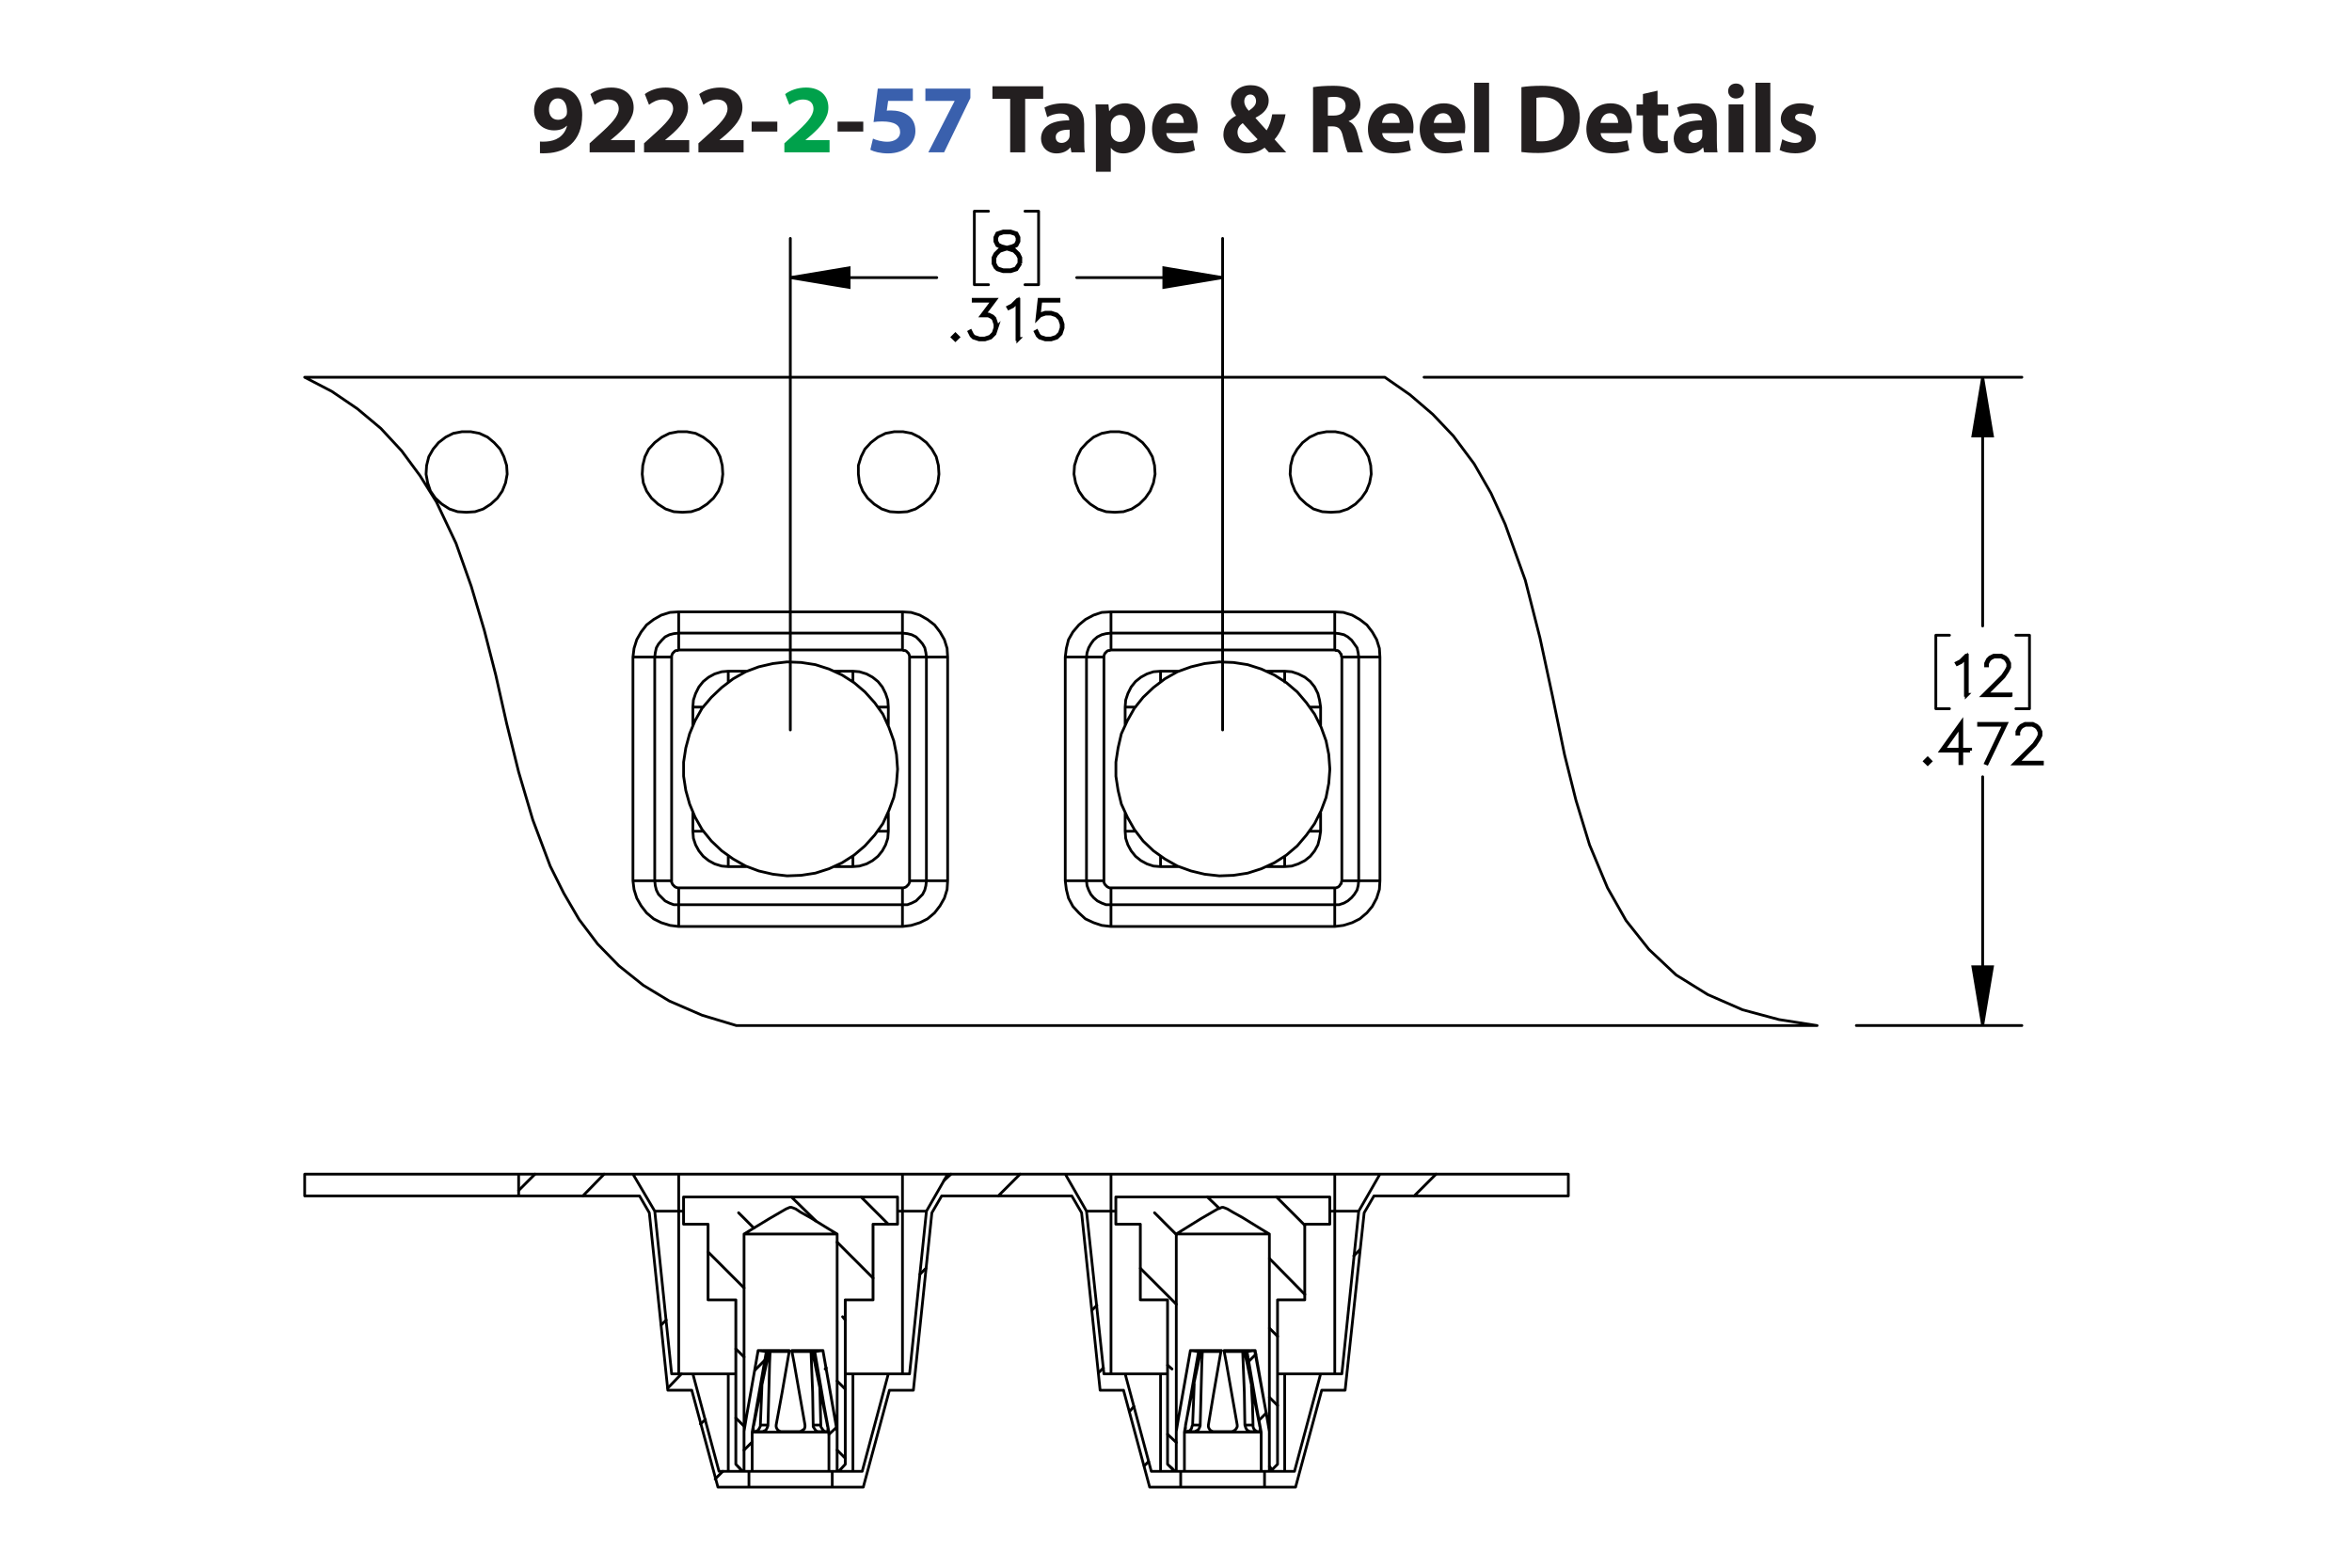 <?xml version="1.0" encoding="UTF-8"?><svg id="Layer_1" xmlns="http://www.w3.org/2000/svg" viewBox="0 0 432 288"><defs><style>.cls-1,.cls-2{stroke-linecap:round;stroke-linejoin:round;}.cls-1,.cls-2,.cls-3{fill:none;}.cls-1,.cls-2,.cls-3,.cls-4{stroke:#000;}.cls-1,.cls-3{stroke-width:.51px;}.cls-2{stroke-width:.5px;}.cls-3,.cls-4{stroke-miterlimit:10;}.cls-4{stroke-width:.7px;}.cls-5{fill:#00a14b;}.cls-6{fill:#231f20;}.cls-7{fill:#3a60ad;}</style></defs><path class="cls-6" d="m99.176,26.003c.342.036.648.036,1.188,0,.829-.054,1.675-.288,2.305-.72.756-.522,1.261-1.278,1.477-2.161l-.054-.018c-.522.54-1.278.846-2.341.846-1.98,0-3.655-1.386-3.655-3.655,0-2.287,1.837-4.213,4.412-4.213,3.007,0,4.429,2.305,4.429,5.042,0,2.431-.774,4.213-2.053,5.383-1.116,1.008-2.647,1.566-4.465,1.639-.468.036-.936.018-1.242,0v-2.143Zm1.656-5.87c0,1.009.54,1.873,1.657,1.873.738,0,1.26-.36,1.512-.774.09-.162.144-.342.144-.684,0-1.243-.468-2.467-1.71-2.467-.936,0-1.621.828-1.603,2.052Z"/><path class="cls-6" d="m108.301,27.984v-1.656l1.512-1.369c2.557-2.287,3.799-3.601,3.835-4.969,0-.955-.576-1.711-1.927-1.711-1.008,0-1.891.504-2.503.973l-.774-1.963c.882-.666,2.251-1.206,3.835-1.206,2.647,0,4.106,1.548,4.106,3.673,0,1.963-1.422,3.529-3.115,5.042l-1.08.9v.036h4.411v2.251h-8.3Z"/><path class="cls-6" d="m118.291,27.984v-1.656l1.512-1.369c2.557-2.287,3.799-3.601,3.835-4.969,0-.955-.576-1.711-1.927-1.711-1.008,0-1.891.504-2.503.973l-.774-1.963c.882-.666,2.251-1.206,3.835-1.206,2.647,0,4.106,1.548,4.106,3.673,0,1.963-1.423,3.529-3.115,5.042l-1.08.9v.036h4.411v2.251h-8.3Z"/><path class="cls-6" d="m128.281,27.984v-1.656l1.512-1.369c2.557-2.287,3.799-3.601,3.835-4.969,0-.955-.576-1.711-1.927-1.711-1.008,0-1.891.504-2.503.973l-.774-1.963c.882-.666,2.251-1.206,3.835-1.206,2.647,0,4.106,1.548,4.106,3.673,0,1.963-1.423,3.529-3.115,5.042l-1.08.9v.036h4.411v2.251h-8.3Z"/><path class="cls-6" d="m142.772,22.348v1.818h-4.717v-1.818h4.717Z"/><path class="cls-5" d="m144.067,27.984v-1.656l1.512-1.369c2.557-2.287,3.799-3.601,3.835-4.969,0-.955-.576-1.711-1.927-1.711-1.008,0-1.891.504-2.503.973l-.774-1.963c.882-.666,2.251-1.206,3.835-1.206,2.647,0,4.106,1.548,4.106,3.673,0,1.963-1.422,3.529-3.115,5.042l-1.08.9v.036h4.411v2.251h-8.3Z"/><path class="cls-6" d="m158.558,22.348v1.818h-4.718v-1.818h4.718Z"/><path class="cls-7" d="m167.667,18.531h-4.537l-.252,1.8c.252-.036.468-.036.756-.036,1.117,0,2.251.252,3.079.847.882.594,1.422,1.566,1.422,2.935,0,2.179-1.873,4.106-5.023,4.106-1.422,0-2.611-.324-3.259-.666l.486-2.052c.522.252,1.585.576,2.647.576,1.134,0,2.341-.54,2.341-1.783,0-1.206-.955-1.945-3.295-1.945-.648,0-1.099.036-1.585.108l.774-6.14h6.446v2.251Z"/><path class="cls-7" d="m178.233,16.28v1.728l-4.826,9.975h-2.899l4.826-9.417v-.036h-5.366v-2.251h8.265Z"/><path class="cls-6" d="m185.54,18.153h-3.259v-2.305h9.327v2.305h-3.313v9.831h-2.754v-9.831Z"/><path class="cls-6" d="m196.79,27.984l-.162-.882h-.054c-.576.702-1.477,1.081-2.521,1.081-1.783,0-2.845-1.296-2.845-2.701,0-2.287,2.053-3.385,5.168-3.367v-.126c0-.468-.252-1.134-1.602-1.134-.9,0-1.855.306-2.431.666l-.504-1.765c.612-.342,1.818-.774,3.421-.774,2.935,0,3.871,1.728,3.871,3.799v3.061c0,.846.036,1.656.126,2.143h-2.466Zm-.324-4.159c-1.44-.018-2.557.324-2.557,1.386,0,.702.468,1.044,1.08,1.044.684,0,1.243-.45,1.422-1.008.036-.144.054-.306.054-.468v-.954Z"/><path class="cls-6" d="m201.288,22.132c0-1.152-.036-2.143-.072-2.953h2.377l.127,1.225h.036c.648-.936,1.657-1.423,2.935-1.423,1.927,0,3.655,1.675,3.655,4.483,0,3.205-2.035,4.718-3.998,4.718-1.062,0-1.891-.432-2.287-1.008h-.036v4.375h-2.737v-9.416Zm2.737,2.07c0,.216.018.414.054.576.18.738.81,1.296,1.603,1.296,1.188,0,1.891-.99,1.891-2.485,0-1.404-.63-2.466-1.855-2.466-.774,0-1.458.576-1.639,1.386-.036.144-.054.324-.054.486v1.206Z"/><path class="cls-6" d="m214.213,24.455c.09,1.135,1.206,1.675,2.485,1.675.936,0,1.692-.126,2.43-.36l.36,1.855c-.9.36-1.999.54-3.187.54-2.989,0-4.699-1.728-4.699-4.483,0-2.233,1.386-4.7,4.447-4.7,2.844,0,3.925,2.215,3.925,4.394,0,.468-.055.882-.091,1.08h-5.671Zm3.223-1.872c0-.666-.288-1.783-1.548-1.783-1.152,0-1.621,1.044-1.692,1.783h3.241Z"/><path class="cls-6" d="m233.06,27.984c-.252-.27-.504-.54-.792-.864-.792.612-1.891,1.062-3.331,1.062-2.935,0-4.231-1.747-4.231-3.439,0-1.602.919-2.754,2.305-3.475v-.072c-.521-.576-.918-1.477-.918-2.341,0-1.53,1.206-3.205,3.637-3.205,1.873,0,3.295,1.098,3.295,2.845,0,1.224-.72,2.269-2.394,3.115l-.018.072c.702.774,1.44,1.656,2.034,2.269.486-.756.864-1.873,1.026-2.953h2.449c-.324,1.837-.936,3.403-2.017,4.609.684.774,1.386,1.567,2.143,2.377h-3.188Zm-2.07-2.394c-.756-.756-1.746-1.855-2.737-2.971-.504.36-.954.882-.954,1.675,0,1.026.774,1.908,2.017,1.908.721,0,1.315-.27,1.675-.612Zm-2.449-6.986c0,.612.288,1.152.829,1.747.882-.612,1.332-1.081,1.332-1.783,0-.576-.342-1.206-1.062-1.206-.702,0-1.099.612-1.099,1.242Z"/><path class="cls-6" d="m241.176,16.01c.882-.144,2.196-.252,3.654-.252,1.801,0,3.062.27,3.926.954.72.576,1.116,1.422,1.116,2.539,0,1.548-1.099,2.61-2.143,2.989v.054c.846.342,1.315,1.152,1.62,2.269.378,1.368.757,2.953.99,3.421h-2.809c-.198-.342-.486-1.333-.847-2.827-.323-1.513-.846-1.927-1.962-1.945h-.828v4.771h-2.719v-11.974Zm2.719,5.222h1.08c1.368,0,2.179-.684,2.179-1.747,0-1.116-.757-1.674-2.017-1.692-.666,0-1.045.054-1.242.09v3.349Z"/><path class="cls-6" d="m253.866,24.455c.09,1.135,1.206,1.675,2.484,1.675.936,0,1.692-.126,2.431-.36l.36,1.855c-.9.36-1.999.54-3.188.54-2.988,0-4.699-1.728-4.699-4.483,0-2.233,1.387-4.7,4.447-4.7,2.845,0,3.926,2.215,3.926,4.394,0,.468-.055.882-.091,1.08h-5.671Zm3.223-1.872c0-.666-.288-1.783-1.549-1.783-1.152,0-1.62,1.044-1.692,1.783h3.241Z"/><path class="cls-6" d="m263.37,24.455c.09,1.135,1.206,1.675,2.484,1.675.936,0,1.692-.126,2.431-.36l.36,1.855c-.9.36-1.999.54-3.188.54-2.988,0-4.699-1.728-4.699-4.483,0-2.233,1.387-4.7,4.447-4.7,2.845,0,3.926,2.215,3.926,4.394,0,.468-.055.882-.091,1.08h-5.671Zm3.223-1.872c0-.666-.288-1.783-1.549-1.783-1.152,0-1.62,1.044-1.692,1.783h3.241Z"/><path class="cls-6" d="m270.768,15.2h2.736v12.784h-2.736v-12.784Z"/><path class="cls-6" d="m279.443,16.01c1.008-.162,2.322-.252,3.709-.252,2.305,0,3.799.414,4.969,1.296,1.261.936,2.053,2.431,2.053,4.573,0,2.323-.846,3.925-2.017,4.915-1.278,1.062-3.223,1.566-5.6,1.566-1.422,0-2.431-.09-3.114-.18v-11.919Zm2.755,9.903c.233.054.611.054.954.054,2.484.018,4.104-1.351,4.104-4.249.019-2.521-1.458-3.853-3.816-3.853-.612,0-1.009.054-1.242.108v7.94Z"/><path class="cls-6" d="m293.987,24.455c.091,1.135,1.207,1.675,2.485,1.675.935,0,1.692-.126,2.431-.36l.36,1.855c-.9.36-1.999.54-3.188.54-2.988,0-4.699-1.728-4.699-4.483,0-2.233,1.387-4.7,4.447-4.7,2.845,0,3.925,2.215,3.925,4.394,0,.468-.054.882-.09,1.08h-5.672Zm3.224-1.872c0-.666-.288-1.783-1.549-1.783-1.152,0-1.62,1.044-1.692,1.783h3.241Z"/><path class="cls-6" d="m304.445,16.659v2.521h1.963v2.017h-1.963v3.187c0,1.062.252,1.548,1.08,1.548.343,0,.612-.036.81-.072l.018,2.07c-.359.144-1.008.234-1.782.234-.882,0-1.62-.306-2.053-.756-.504-.522-.756-1.368-.756-2.611v-3.601h-1.171v-2.017h1.171v-1.909l2.683-.612Z"/><path class="cls-6" d="m312.996,27.984l-.162-.882h-.054c-.576.702-1.477,1.081-2.521,1.081-1.783,0-2.845-1.296-2.845-2.701,0-2.287,2.053-3.385,5.167-3.367v-.126c0-.468-.252-1.134-1.603-1.134-.9,0-1.855.306-2.431.666l-.504-1.765c.612-.342,1.818-.774,3.421-.774,2.935,0,3.871,1.728,3.871,3.799v3.061c0,.846.036,1.656.126,2.143h-2.467Zm-.324-4.159c-1.44-.018-2.557.324-2.557,1.386,0,.702.469,1.044,1.081,1.044.684,0,1.242-.45,1.422-1.008.036-.144.054-.306.054-.468v-.954Z"/><path class="cls-6" d="m320.321,16.73c0,.756-.576,1.369-1.476,1.369-.865,0-1.441-.612-1.423-1.369-.019-.792.558-1.386,1.44-1.386.882,0,1.44.594,1.458,1.386Zm-2.826,11.253v-8.805h2.736v8.805h-2.736Z"/><path class="cls-6" d="m322.427,15.2h2.736v12.784h-2.736v-12.784Z"/><path class="cls-6" d="m327.358,25.589c.505.306,1.549.666,2.359.666.828,0,1.17-.288,1.17-.738s-.271-.666-1.296-1.008c-1.819-.612-2.522-1.603-2.503-2.647,0-1.638,1.404-2.881,3.583-2.881,1.026,0,1.944.234,2.484.504l-.486,1.891c-.396-.216-1.152-.504-1.908-.504-.666,0-1.044.271-1.044.72,0,.415.342.63,1.422,1.008,1.675.576,2.377,1.423,2.394,2.719,0,1.639-1.296,2.845-3.816,2.845-1.152,0-2.179-.252-2.846-.612l.486-1.962Z"/><path class="cls-4" d="m361.247,127.654h-.156v-6.94l-.892.904-.691.336-.076-.133.669-.34,1.037-1.027h.109v7.2Z"/><path class="cls-4" d="m369.289,127.721h-4.939l3.522-3.505.668-1.008.332-.662v-.639l-.332-.648-.317-.321-.654-.327h-1.317l-.649.327-.321.321-.332.648v.322h-.151v-.36l.346-.71.36-.355.71-.35h1.398l.706.35.36.355.351.71v.719l-.351.695-.688,1.026-3.274,3.264h4.573v.147Z"/><path class="cls-4" d="m354.513,139.85l-.445.435-.446-.435.446-.444.445.444Zm-.213,0l-.232-.231-.232.231.232.232.232-.232Z"/><path class="cls-4" d="m361.854,137.892h-1.622v2.299h-.156v-2.299h-3.477l3.633-5.066v4.911h1.622v.156Zm-1.778-.156v-4.423l-3.168,4.423h3.168Z"/><path class="cls-4" d="m368.403,132.991l-3.462,7.219-.133-.052,3.339-7.011h-4.633v-.156h4.889Z"/><path class="cls-4" d="m375.038,140.257h-4.941l3.523-3.505.669-1.008.332-.662v-.639l-.332-.648-.317-.321-.654-.327h-1.319l-.649.327-.322.321-.332.648v.322h-.151v-.36l.346-.71.36-.355.712-.35h1.398l.707.35.36.355.351.71v.719l-.351.695-.688,1.026-3.277,3.264h4.576v.147Z"/><path class="cls-4" d="m187.398,48.402l-.707,1.065-1.058.341h-1.38l-1.048-.341-.37-.359-.351-.705v-1.055l.351-.71.707-.695,1.081-.359-.73-.175-.711-.36-.356-.714v-.719l.356-.724,1.072-.35h1.38l1.067.35.36.724v.719l-.36.714-.711.36-.726.175.038.009,1.039.35.711.695.346.71v1.055Zm-.152-.038v-.98l-.332-.648-.65-.662-1-.327-.323-.09-.318.09-1.0.327-.654.662-.328.648v.98l.328.648.313.322.991.326h1.337l.981-.326.654-.97Zm-.341-4.068v-.644l-.322-.629-.972-.327h-1.337l-.972.327-.323.629v.644l.323.639.649.317.991.255.991-.255.65-.317.322-.639Z"/><path class="cls-4" d="m175.928,61.937l-.446.435-.445-.435.445-.444.446.444Zm-.213,0l-.232-.231-.232.231.232.232.232-.232Z"/><path class="cls-4" d="m183,60.253l-.346,1.046-.711.705-1.048.341h-1.038l-1.047-.341-.37-.359-.341-.686.137-.076.336.667.313.322.991.326h1l.991-.326.649-.653.332-.989v-.658l-.332-.989-.323-.307-.649-.331h-1.156l2.038-2.711h-3.579v-.156h3.892l-2.039,2.711h.882l.711.35.36.369.346,1.046v.7Z"/><path class="cls-4" d="m187.044,62.278h-.156v-6.94l-.892.904-.692.336-.076-.133.668-.34,1.038-1.027h.109v7.2Z"/><path class="cls-4" d="m195.164,60.253l-.346,1.046-.711.705-1.048.341h-1.038l-1.047-.341-.37-.359-.341-.686.137-.076.336.667.313.322.991.326h1l.991-.326.649-.653.332-.989v-.658l-.332-.989-.649-.648-.991-.331h-1l-.991.331-.474.487.365-3.345h3.47v.156h-3.333l-.308,2.758.204-.194,1.047-.345h1.038l1.048.345.711.71.346,1.046v.7Z"/><path class="cls-3" d="m224.561,51l-10.8,1.8v-3.6l10.8,1.8m-79.4,0l10.8-1.8v3.6l-10.8-1.8m219,137.4l-1.8-10.8h3.6l-1.8,10.8m0-119.1l1.8,10.8h-3.6l1.8-10.8"/><path class="cls-1" d="m224.561,51h-26.8m-52.6,0h26.9m52.5,83.1V43.8m-79.4,90.3V43.8m45.6,8.5h-2.5m2.5-13.5v13.5m-2.5-13.5h2.5m-11.8,13.5h2.6m-2.6-13.5v13.5m2.6-13.5h-2.6m185.2,149.6v-45.7m0-73.4v45.7m-23.2,73.4h30.4m-109.8-119.1h109.8m1.4,60.9h-2.5m2.5-13.5v13.5m-2.5-13.5h2.5m-17.2,13.5h2.5m-2.5-13.5v13.5m2.5-13.5h-2.5"/><path d="m224.561,51l-10.8,1.8v-3.6m-68.6,1.8l10.8-1.8v3.6m208.2,135.6l-1.8-10.8h3.6m-1.8-108.3l1.8,10.8h-3.6"/><path class="cls-2" d="m213.161,123.3v2m22.8,0v-2m-79.3,2v-2m-22.9,0v2m29.4,4.6h-1.9m-32.1,0h-1.9m115.3,0h-2m-32,0h-1.9m33.9,22.8h2m-35.9,0h1.9m4.6,4.6v1.9m22.8,0v-1.9m-74.7-4.6h1.9m-6.5,6.5v-1.9m-29.4-4.6h1.9m4.6,4.6v1.9m31.1-17.9l-.2,2.6-.5,2.6-.9,2.4-1.1,2.4-1.5,2.1-1.8,2-2,1.7-2.2,1.4-2.4,1.1-2.5.8-2.6.4-2.6.1-2.6-.3-2.6-.6-2.4-.9-2.3-1.3-2.1-1.5-1.9-1.8-1.7-2.1-1.3-2.3-1-2.4-.7-2.5-.4-2.6v-2.6l.4-2.6.7-2.6,1-2.4,1.3-2.3,1.7-2,1.9-1.8,2.1-1.6,2.3-1.3,2.4-.9,2.6-.6,2.6-.3,2.6.1,2.6.4,2.5.8,2.4,1.1,2.2,1.4,2,1.7,1.8,2,1.5,2.1,1.1,2.4.9,2.5.5,2.5.2,2.7m79.4,0l-.2,2.6-.5,2.6-.9,2.4-1.2,2.4-1.5,2.1-1.7,2-2,1.7-2.2,1.4-2.4,1.1-2.5.8-2.6.4-2.6.1-2.7-.3-2.5-.6-2.5-.9-2.3-1.3-2.1-1.5-1.9-1.8-1.6-2.1-1.3-2.3-1.1-2.4-.6-2.5-.4-2.6v-2.6l.4-2.6.6-2.6,1.1-2.4,1.3-2.3,1.6-2,1.9-1.8,2.1-1.6,2.3-1.3,2.5-.9,2.5-.6,2.7-.3,2.6.1,2.6.4,2.5.8,2.4,1.1,2.2,1.4,2,1.7,1.7,2,1.5,2.1,1.2,2.4.9,2.5.5,2.5.2,2.7m-37.6,8v3.4m0-22.8v3.4m6.5-10l-1.3.1-1.2.4-1.1.6-1,.8-.8,1-.6,1.2-.4,1.2-.1,1.3m9.9-6.6h-3.4m22.8,0h-3.4m10,6.6l-.2-1.3-.3-1.2-.6-1.2-.8-1-1-.8-1.2-.6-1.2-.4-1.3-.1m6.6,10v-3.4m0,22.8v-3.4m-6.6,9.9l1.3-.1,1.2-.4,1.2-.6,1-.8.8-1,.6-1.1.3-1.2.2-1.3m-10,6.5h3.4m-22.8,0h3.4m-9.9-6.5l.1,1.3.4,1.2.6,1.1.8,1,1,.8,1.1.6,1.2.4,1.3.1m-85.9-9.9v3.4m0-22.8v3.4m6.5-10l-1.2.1-1.3.4-1.1.6-1,.8-.8,1-.6,1.2-.4,1.2-.1,1.3m9.9-6.6h-3.4m22.9,0h-3.4m9.9,6.6l-.1-1.3-.4-1.2-.6-1.2-.8-1-1-.8-1.1-.6-1.3-.4-1.2-.1m6.5,10v-3.4m0,22.8v-3.4m-6.5,9.9l1.2-.1,1.3-.4,1.1-.6,1-.8.8-1,.6-1.1.4-1.2.1-1.3m-9.9,6.5h3.4m-22.9,0h3.4m-9.9-6.5l.1,1.3.4,1.2.6,1.1.8,1,1,.8,1.1.6,1.3.4,1.2.1m69-38.5v-.2l.1-.3.1-.2.2-.2.2-.2.2-.1h.2l.3-.1m42.4,42.4v-41.1m3.1,41.1h-3.1m0,0l-.1.3v.2l-.2.2-.1.2-.2.2-.2.1-.3.1h-.2m-42.4-1.3v-41.1m0,0h-3.2m4.5-1.3v-3.1m41.1,3.1h-41.1m41.1-3.1v3.1m0,0l.2.1h.3l.2.1.2.2.1.2.2.2v.3l.1.2m0,0h3.1m-4.4,42.4v3.1m-41.1-3.1h41.1m-41.1,3.1v-3.1m0,0h-.3l-.2-.1-.2-.1-.2-.2-.2-.2-.1-.2-.1-.2v-.3m-3.2,0h3.2m-37-42.4h-41.1m-1.3,1.3v-.2l.1-.3.1-.2.2-.2.2-.2.2-.1h.3l.2-.1m0,0v-3.1m41.1,0v3.1m0,0l.2.1h.3l.2.1.2.2.2.2.1.2.1.3v.2m-43.7,41.1v-41.1m0,0h-3.1m46.8,41.1v.3l-.1.2-.1.2-.2.2-.2.2-.2.1-.3.1h-.2m0,0v3.1m-41.1-3.1h41.1m1.3-42.4h3.1m-3.1,41.1v-41.1m3.1,41.1h-3.1m-42.4,4.4v-3.1m0,0h-.2l-.3-.1-.2-.1-.2-.2-.2-.2-.1-.2-.1-.2v-.3m-3.1,0h3.1m121.1-67.7l1.6-.1,1.5-.5,1.4-.9,1.1-1.1.9-1.3.6-1.5.3-1.6-.1-1.6-.4-1.6-.8-1.4-1-1.2-1.3-1-1.5-.7-1.5-.3h-1.6l-1.6.3-1.5.7-1.3,1-1,1.2-.8,1.4-.4,1.6-.1,1.6.3,1.6.6,1.5.9,1.3,1.2,1.1,1.3.9,1.6.5,1.6.1m-39.7,0l1.6-.1,1.5-.5,1.4-.9,1.1-1.1.9-1.3.6-1.5.3-1.6-.1-1.6-.4-1.6-.8-1.4-1-1.2-1.3-1-1.4-.7-1.6-.3h-1.6l-1.6.3-1.5.7-1.2,1-1.1,1.2-.7,1.4-.5,1.6-.1,1.6.3,1.6.6,1.5.9,1.3,1.2,1.1,1.4.9,1.5.5,1.6.1m-39.7,0l1.6-.1,1.5-.5,1.4-.9,1.2-1.1.9-1.3.6-1.5.2-1.6-.1-1.6-.4-1.6-.8-1.4-1-1.2-1.3-1-1.4-.7-1.6-.3h-1.6l-1.6.3-1.4.7-1.3,1-1.1,1.2-.7,1.4-.5,1.6v1.6l.2,1.6.6,1.5.9,1.3,1.2,1.1,1.4.9,1.5.5,1.6.1m-39.7,0l1.6-.1,1.5-.5,1.4-.9,1.2-1.1.9-1.3.6-1.5.2-1.6-.1-1.6-.4-1.6-.7-1.4-1.1-1.2-1.3-1-1.4-.7-1.6-.3h-1.6l-1.6.3-1.4.7-1.3,1-1.1,1.2-.7,1.4-.4,1.6-.1,1.6.2,1.6.6,1.5.9,1.3,1.2,1.1,1.4.9,1.5.5,1.6.1m-39.7,0l1.6-.1,1.5-.5,1.4-.9,1.2-1.1.9-1.3.6-1.5.3-1.6-.1-1.6-.5-1.6-.7-1.4-1.1-1.2-1.2-1-1.5-.7-1.6-.3h-1.6l-1.6.3-1.4.7-1.3,1-1,1.2-.8,1.4-.4,1.6-.1,1.6.3,1.6.5,1.5.9,1.3,1.2,1.1,1.4.9,1.5.5,1.6.1m248.1,94.3l-7-1.1-6.7-1.8-6.4-2.8-5.8-3.6-5-4.7-4.2-5.3-3.4-6-3.3-7.9-2.5-8.2-2.1-8.4-2.2-10.7-2.3-10.7-2.7-10.6-3.7-10.3-2.6-5.7-3.1-5.4-3.8-5.1-3.8-4-4.2-3.6-4.6-3.2m-198.4,0h198.4m-198.4,0l5,2.6,4.7,3.2,4.3,3.6,3.8,4.1,3.4,4.6,3,4.8,3.6,7.6,2.8,7.9,2.4,8.1,2.1,8.2,2,8.9,2.2,8.9,2.6,8.8,3.2,8.5,2.5,5,2.8,4.8,3.4,4.5,3.9,4,4.5,3.6,4.8,2.9,6,2.6,6.3,1.9m198.5,0h-198.5m-10.6-72.1h41.1m-41.1-3.9h41.1m4.4,8.3l-.1-.8-.2-.9-.4-.7-.6-.7-.6-.6-.8-.4-.8-.2-.9-.1m0-3.9l1.6.1,1.6.5,1.4.8,1.3,1,1,1.3.8,1.4.5,1.6.1,1.6m-8.3-8.3v2.2m0,0v1.7m-41.1,0l-.9.1-.8.2-.8.4-.6.6-.6.7-.4.7-.2.9-.1.8m4.4-4.4v-1.7m0,0v-2.2m-8.4,8.3l.2-1.6.5-1.6.8-1.4,1-1.3,1.3-1,1.4-.8,1.6-.5,1.6-.1m45.5,8.3v41.1m3.9-41.1v41.1m0-41.1h-3.9m-49.9,41.1v-41.1m-1.7,0h1.7m-4,0h2.3m-2.3,41.1v-41.1m49.5,45.5h.9l.8-.3.8-.4.6-.6.6-.6.4-.8.2-.8.1-.9m3.9,0l-.1,1.6-.5,1.6-.8,1.4-1,1.3-1.3,1.1-1.4.7-1.6.5-1.6.2m8.3-8.4h-2.2m0,0h-1.7m-4.4,4.4h-41.1m41.1,4h-41.1m41.1,0v-4m-45.5-4.4l.1.9.2.8.4.8.6.6.6.6.8.4.8.3h.9m-8.4-4.4h4m4.4,8.4l-1.6-.2-1.6-.5-1.4-.7-1.3-1.1-1-1.3-.8-1.4-.5-1.6-.2-1.6m8.4,8.4v-2.3m0,0v-1.7m79.4-53.8h41.1m0,3.9h-41.1m41.1-3.9l1.6.1,1.6.5,1.4.8,1.3,1,1,1.3.8,1.4.5,1.6.1,1.6m-8.3-8.3v2.2m0,0v1.7m4.4,4.4l-.1-.8-.2-.9-.5-.7-.5-.7-.7-.6-.7-.4-.9-.2-.8-.1m-49.5,4.4l.2-1.6.4-1.6.8-1.4,1.1-1.3,1.2-1,1.5-.8,1.5-.5,1.7-.1m0,3.9l-.9.1-.8.2-.8.4-.7.6-.5.7-.4.7-.3.9-.1.8m4.5-4.4v-1.7m0,0v-2.2m49.4,8.3v41.1m-3.9-41.1h3.9m-3.9,41.1v-41.1m-51.6,0h1.6m-3.9,0h2.3m-2.3,41.1v-41.1m3.9,0v41.1m4.5,8.4l-1.7-.2-1.5-.5-1.5-.7-1.2-1.1-1.1-1.2-.8-1.5-.4-1.6-.2-1.6m3.9,0l.1.9.3.8.4.8.5.6.7.6.8.4.8.3h.9m-4.5-4.4h-3.9m8.4,6.1v-1.7m0,4v-2.3m41.1,2.3h-41.1m0-4h41.1m8.3-4.4l-.1,1.6-.5,1.6-.8,1.5-1,1.2-1.3,1.1-1.4.7-1.6.5-1.6.2m8.3-8.4h-2.3m0,0h-1.6m-4.4,4.4h.8l.9-.3.7-.4.7-.6.5-.6.5-.8.2-.8.1-.9m-4.4,4.4v4"/><path class="cls-1" d="m229.361,250.1l1.3-1.3m.6,12.1l1.3-1.3m7.1-34.5l-5.2-5.2m.2,25.6l-1.5-1.5m-17.1-17.2l-4-4m21.6,47.2l-.5-.6m-17.9-17.9l-.8-.7m25.2-13l-6.5-6.6m-9.2-9.2l-2.2-2.1m12.9,38.3l-1.5-1.5m-17.1-17.1l-6.6-6.6m6.6,32l-1.6-1.5m-62.9-12l.2-.2m.5,12.2l1.4-1.3m-17,4.2l1.5-1.5m.5-13.2l1.9-1.9m22.6-24.9l-5-5m-2.9,22.6l-.5-.6m-16.3-16.3l-2.8-2.8m19.6,45.1l-1.5-1.5m-17.1-17.1l-1.5-1.5m25.2-13l-6.6-6.6m-3.9-3.9l-4.5-4.4m9.9,35.3l-1.5-1.5m-17.1-17.1l-6.6-6.6m6.6,32l-1.5-1.5m113.5-29.8l1.1-1.1m10-9.9l4-4m-53.6,53.6l.8-.8m-42-34.4l1.1-1.1m13.3-13.3l4-4m20.1,43.6l.8-.9m-34.9-41.5l1.3-1.2m27.1,36.5l.9-.9m-2.1-10.6l.9-.9m-70.1,31.9l1.4-1.4m-25.7-50.6l3.9-4m17.7,45.9l.9-.8m-34.3-42.1l3-3m24.4,39.3l2.5-2.6m-3.7-9l.9-.9"/><path class="cls-2" d="m124.661,215.7h41.1m38.3,0h41.1m-80.3,6.8h.9m-41.1,0h.9m79.4,0h-.9m41.1,0h-.9m-78.5-6.8h8.3m-8.3,0v3.9m0,0v2.9m4.4,0h-4.4m0,0v29.9m-41.1,0v-29.9m-8.4-6.8h8.4m0,6.8h-4.4m4.4,0v-2.9m0,0v-3.9m120.5,0h8.3m-8.3,0v4m0,0v2.8m4.4,0h-4.4m0,0v29.9m-49.5-36.7h8.4m0,6.8v-2.8m0,0v-4m0,6.8h-4.5m4.5,29.9v-29.9m10.4,29.9h-1.3m22.8,0h-1.3m-99.5,0h-1.4m22.9,0h-1.4m-21.5,0h-6.5m6.5,0v17.9m79.4-17.9h-6.5m6.5,0v17.9m-50-17.9h-6.5m0,17.9v-17.9m85.9,0h-6.6m0,17.9v-17.9m-83.1,20.8h-15.3m94.7,0h-15.4m-160.9-53.5h39.3m-39.3-4h39.3m-39.3,4v-4m66.7,39.7l-3.4-32.6m-1.8-3.1l1.8,3.1m12.8,47.5l-4.8-17.9m-3.9,0h3.9m-3.9,0l-3.1-29.9m0,0l-4-6.8m0,0h-21m0,4v-4m22.2,4h-22.2m27.4,35.7h4.4m4.8,17.8l-4.8-17.8m4.8,17.8h5.7m0,0v-2.9m-5.5,0h5.5m109.5-14.9l3.5-32.6m-4.1,29.6l3.1-29.9m1,.3l1.8-3.1m-2.8,2.8l3.9-6.8m-21.2,54.6v2.9m0,0h5.7m4.8-17.8l-4.8,17.8m4.8-17.8h4.3m41-35.7h-35.7m35.7-4v4m0-4h-34.6m-10.9,36.7h3.9m-3.9,0l-4.8,17.9m-5.5,0h5.5m-35.7-14.9l-3.4-32.6m-30.9,32.6l3.4-32.6m31.6,29.6l-3.2-29.9m-2.7-2.8l1.8,3.1m-27.5,0l1.8-3.1m22.7-4l3.9,6.8m-3.9-6.8h-21.6m0,0l-3.9,6.8m-3.1,29.9l3.1-29.9m-7,29.9h3.9m-3.9,0l-4.8,17.9m-5.5,0h5.5m-5.5,0v2.9m0,0h5.7m4.8-17.8l-4.8,17.8m4.8-17.8h4.4m29.1-35.7h-23.9m29.1,35.7h4.3m4.8,17.8l-4.8-17.8m4.8,17.8h5.7m0,0v-2.9m-5.4,0h5.4m-5.4,0l-4.8-17.9m-3.9,0h3.9m-41.8-32.5h0m-39.3,0h0m39.3,5h0m-39.3,0h0m34.8,13.9h0m-30.3,0h0m6.6-12.1h17.1m-28.2-6.8h39.3m-39.3,5v-5m4.5,5h-4.5m4.5,13.9v-13.9m5.1,13.9h-5.1m5.1,30.2v-30.2m1.5,31.5h-.3m.3-43.6v43.6m17.1-43.6l-1.5-.9-3.4-2.1-1.8-1-.9-.6-.5-.2-.3-.1h-.3l-.7.3-3.1,1.8-4.6,2.8m17.1,43.6v-43.6m.3,43.6h-.3m1.5-31.5v30.2m5.1-30.2h-5.1m5.1-13.9v13.9m4.5-13.9h-4.5m4.5-5v5m-9.6,44.1h0m-20.1,0h0m20.1,0l-1.2,1.3m-17.7,0l-.4-.5-.8-.8m15.6-7.2v.3l.2.3.2.3.2.2.3.1m-12.9,0l.1-.1h.2l.2-.2.2-.3.2-.4v-.2m.5-13.7h4.8m0,.2v-.2m.5,0h4.8m-4.8,0v.2m-4.4,13.5h-1.4m.5-13.7l1.3.2m-1.8,13.5l.3-7.6m9-5.9l1.3-.2m.5,13.7h-1.4m1.2-7.2l.1,3.4.1,3.8m-12.6,8.5h14.1m-1.8-22.2l-1.3.2m-7.9,0l-1.3-.2m-.7,0h.7m-.7,0h0m11.9,0h0m-.7,0h.7m-2,.2h.5m2.3,13.5l-2.3-11.4-.5-2.1m2.8,14.7l.1-.1v-.7l-.1-.3v-.1m-1.7,1.2h1.7m-2.6-1.2v.3l.2.3.2.3.2.2.3.1m-1.3-14.7l.3,7.5.1,6m-3.9-13.5h3.5m-1.1,13.5l-2-11.4-.4-2.1m1.4,14.7l.3-.1.3-.2.3-.2.1-.4v-.3m-4.3,1.2h3.3m-4.3-1.2v.3l.1.3.2.3.3.2.3.1h.1m1.4-14.7l-1.3,7.5-1.1,6m-1.1-13.5h3.5m-3.9,13.5l.3-11.4.1-2.1m-1.3,14.7l.1-.1.3-.1.2-.2.2-.4.1-.3v-.1m-2.6,1.2h1.7m-1.7-1.2l-.1.3v.8l.1.1m2.8-14.7l-1.6,7.5-1.2,6m2.3-13.5h.5m-3.1,14.8h14.1m-14.1,7.2h-1.5m1.5,0v-7.2m0,0l2.6-14.8m-1.5-.2l1.5.2m-4.1,14.7l.6-3.6,2-11.3m-2.6,22.2v-7.3m14.5-14.9l2.1,11.9.5,3m-4.1-14.7l1.5-.2m-1.5.2l1.7,9.9.9,4.9m0,0v7.2m1.5,0h-1.5m1.5-7.3v7.3m90.5-50.4h0m-39.3,0h0m39.3,5h0m-39.3,0h0m34.7,13.9h0m-30.2,0h0m6.6-12.1h17.1m-28.2-6.8h39.3m-39.3,5v-5m4.5,5h-4.5m4.5,13.9v-13.9m5,13.9h-5m5,30.2v-30.2m1.6,31.5h-.3m.3-43.6v43.6m17.1-43.6l-1.5-.9-3.4-2.1-1.8-1-1-.6-.5-.2-.3-.1h-.2l-.8.3-3.1,1.8-4.5,2.8m17.1,43.6v-43.6m.2,43.6h-.2m1.5-31.5v30.2m5-30.2h-5m5-13.9v13.9m4.6-13.9h-4.6m4.6-5v5m-9.6,44.1h0m-20.2,0h0m20.2,0l-1.3,1.3m-17.6,0l-.4-.5-.9-.8m15.7-7.2v.3l.1.3.2.3.3.2.2.1h.1m-12.9,0v-.1h.3l.2-.2.2-.3.1-.4.1-.2m.5-13.7h4.8m-.1.2l.1-.2m.5,0h4.7m-4.7,0v.2m-4.4,13.5h-1.4m.5-13.7l1.3.2m-1.8,13.5l.3-7.6m8.9-5.9l1.3-.2m.6,13.7h-1.5m1.2-7.2l.2,3.4.1,3.8m-12.6,8.5h14.1m-1.8-22.2l-1.3.2m-8,0l-1.2-.2m-.7,0h.7m-.7,0h0m11.9,0h-.1m-.6,0h.6m-1.9.2h.5m2.3,13.5l-2.3-11.4-.5-2.1m2.8,14.7v-.1l.1-.1v-.6l-.1-.3v-.1m-1.7,1.2h1.7m-2.7-1.2l.1.3.1.3.2.3.3.2.3.1m-1.4-14.7l.3,7.5.1,6m-3.8-13.5h3.4m-1,13.5l-2-11.4-.4-2.1m1.4,14.7l.3-.1.3-.2.2-.2.2-.4v-.3m-4.3,1.2h3.3m-4.3-1.2v.3l.1.3.2.3.3.2.3.1h.1m1.3-14.7l-1.3,7.5-1,6m-1.1-13.5h3.4m-3.8,13.5l.3-11.4.1-2.1m-1.4,14.7l.2-.1.2-.1.3-.2.2-.4.1-.3v-.1m-2.6,1.2h1.6m-1.7-1.2v.6l-.1.3.1.2.1.1m2.7-14.7l-1.6,7.5-1.2,6m2.4-13.5h.4m-3,14.8h14.1m-14.1,7.2h-1.5m1.5,0v-7.2m0,0l2.6-14.8m-1.5-.2l1.5.2m-4.1,14.7l.6-3.6,2-11.3m-2.6,22.2v-7.3m14.4-14.9l2.2,11.9.5,3m-4.1-14.7l1.4-.2m-1.4.2l1.7,9.9.9,4.9m0,0v7.2m1.5,0h-1.5m1.5-7.3v7.3m-107.6-50.4v5m39.3,0v-5m-34.8,5v13.9m30.3,0v-13.9m-25.2,13.9v30.2m20.1,0v-30.2m-1.2,31.5l1.2-1.3m-20.1,0l1.2,1.3m2.9-22.2l-2.6,14.8m17.1,0l-2.6-14.8m53.8-28.2v5m39.3,0v-5m-34.8,5v13.9m30.2,0v-13.9m-25.2,13.9v30.2m20.2,0v-30.2m-1.3,31.5l1.3-1.3m-20.2,0l1.3,1.3m2.9-22.2l-2.6,14.8m17.1,0l-2.6-14.8"/></svg>